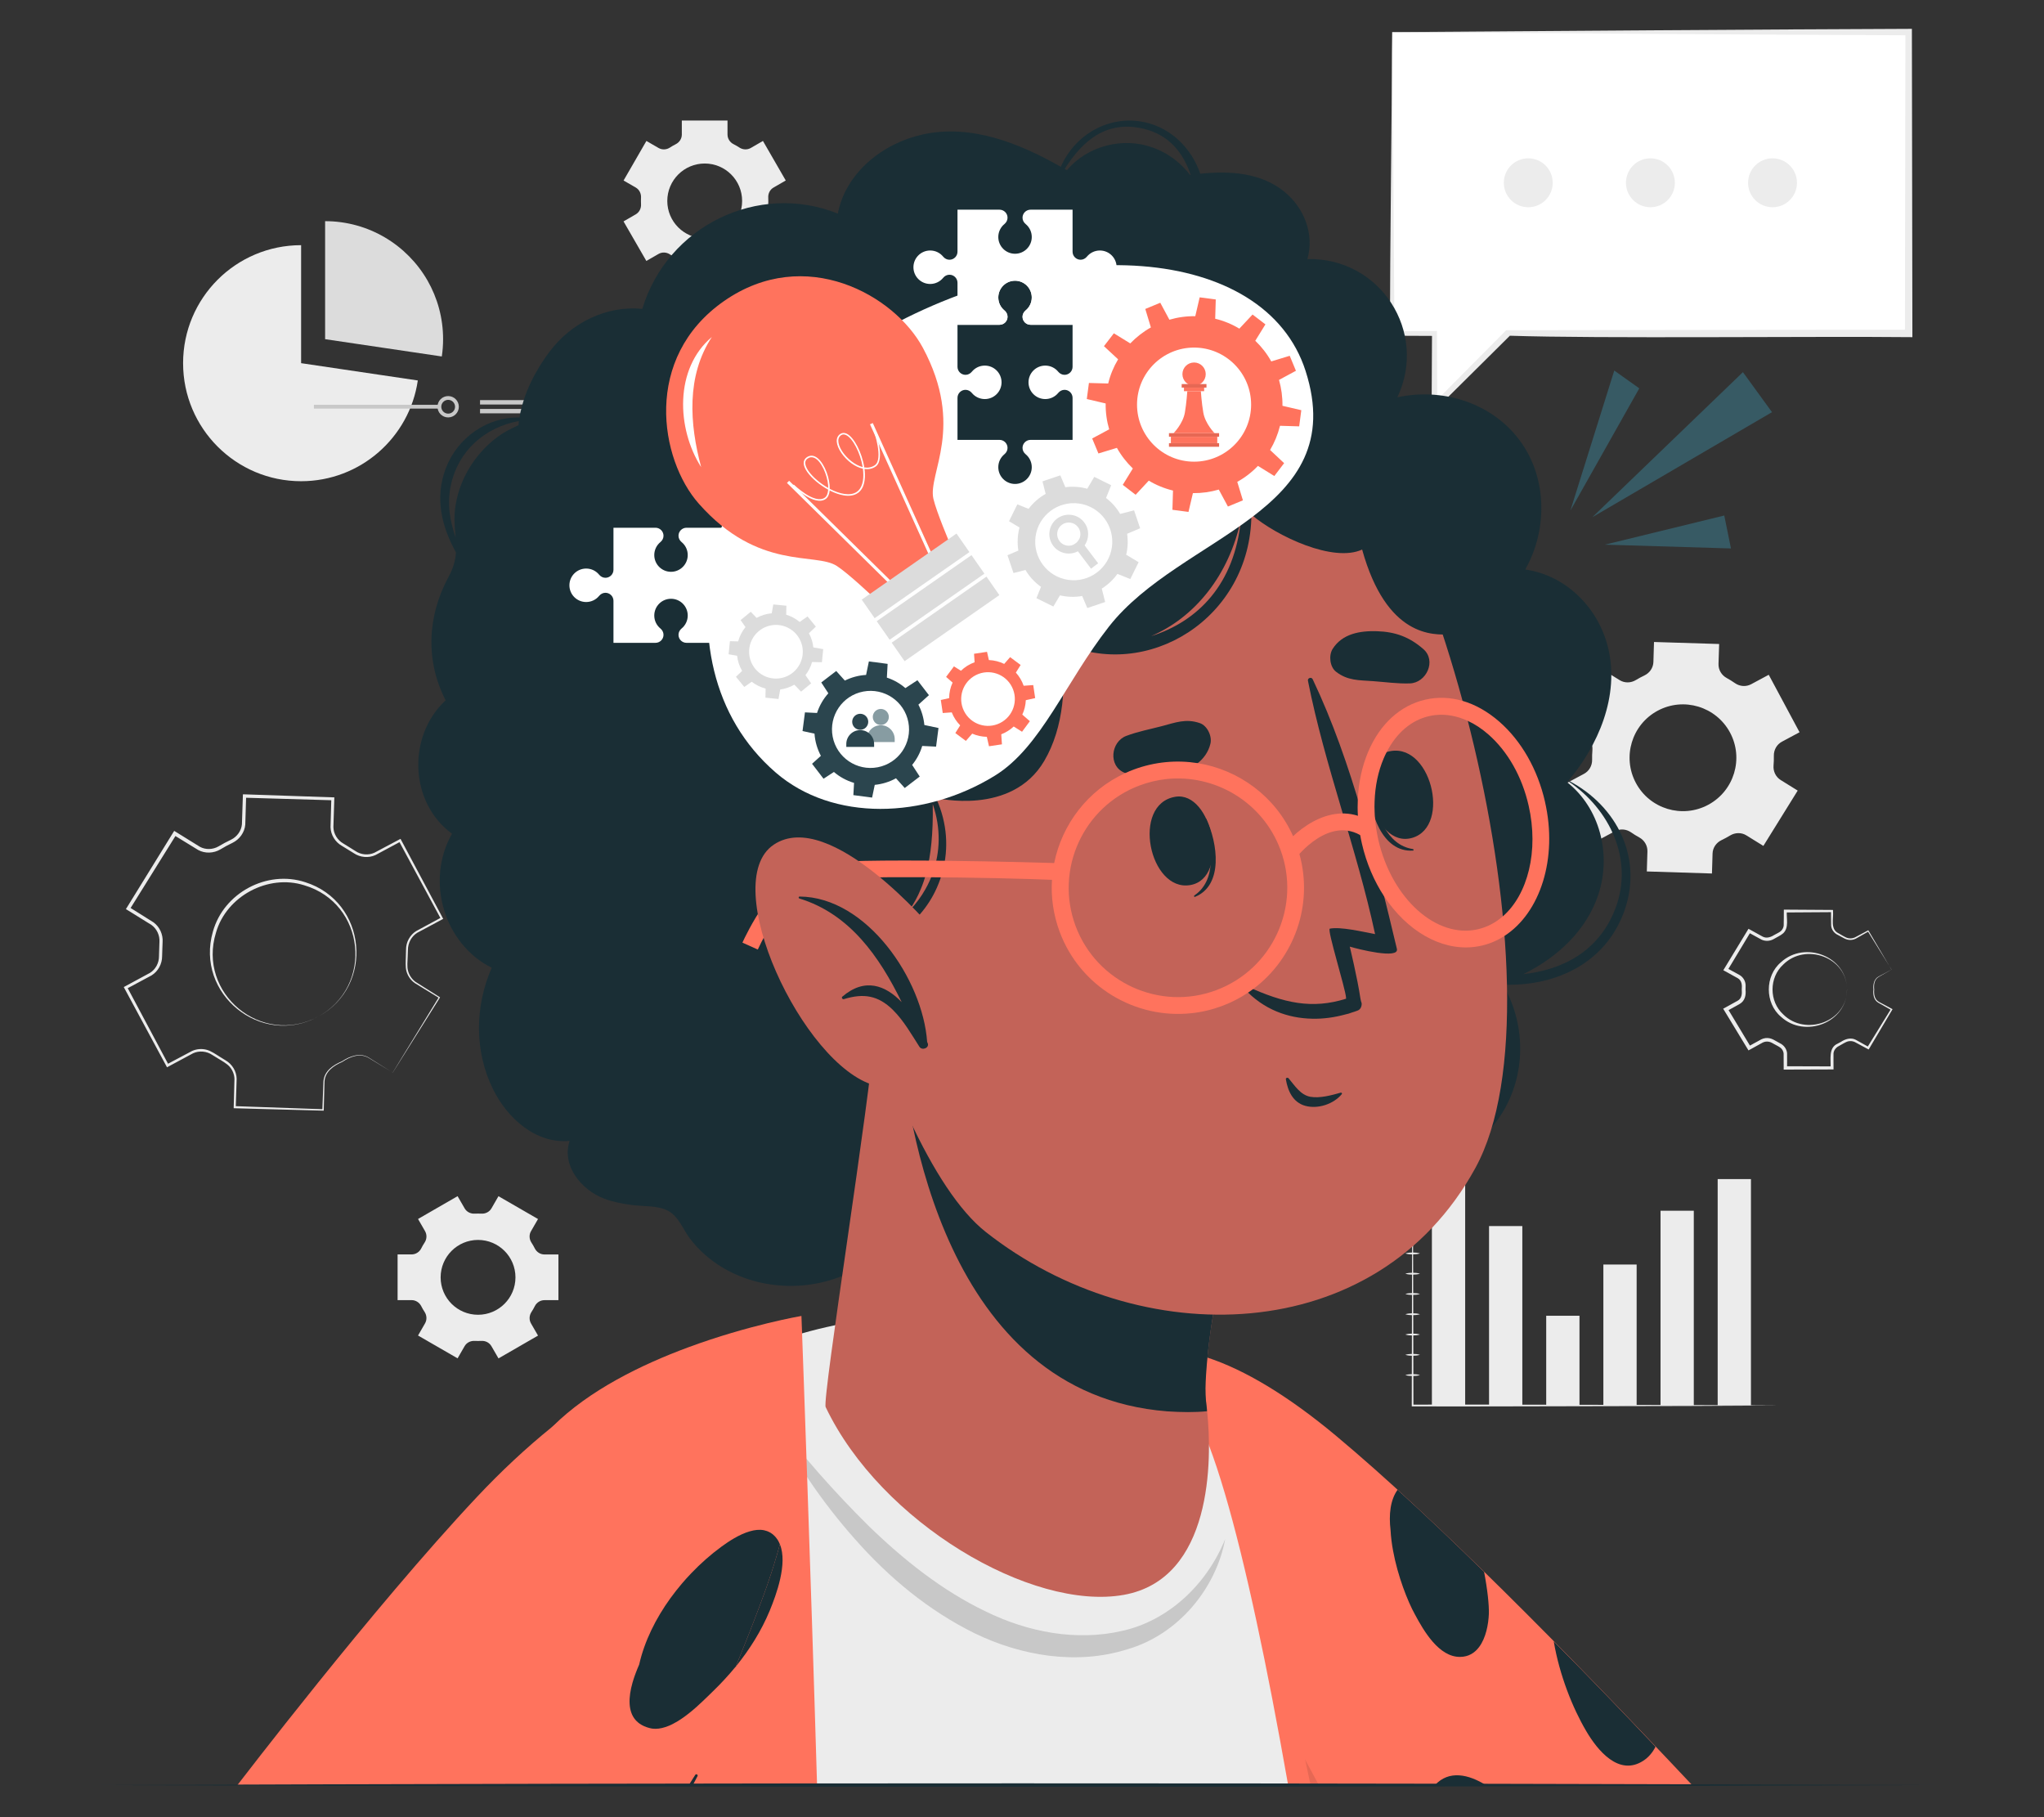 <?xml version="1.0" encoding="UTF-8"?>
<svg id="Layer_2" data-name="Layer 2" xmlns="http://www.w3.org/2000/svg" viewBox="0 0 540 480">
  <rect x="0" y="0" width="540" height="480" fill="#333333" stroke="none"/>
  <defs>
    <style>
      .cls-1 {
        fill: #dcdcdc;
      }

      .cls-1, .cls-2, .cls-3, .cls-4, .cls-5, .cls-6, .cls-7, .cls-8, .cls-9, .cls-10, .cls-11 {
        stroke-width: 0px;
      }

      .cls-2 {
        fill: #ff735d;
      }

      .cls-3 {
        fill: #c8c8c8;
      }

      .cls-12 {
        stroke: #c8c8c8;
        stroke-miterlimit: 10;
      }

      .cls-12, .cls-7 {
        fill: none;
      }

      .cls-13 {
        opacity: .6;
      }

      .cls-4 {
        fill: #375a64;
      }

      .cls-5 {
        fill: #ececec;
      }

      .cls-6 {
        fill: #2b454e;
      }

      .cls-8 {
        fill: #1a2e35;
      }

      .cls-9 {
        fill: #fff;
      }

      .cls-10 {
        fill: #c36358;
      }

      .cls-11 {
        opacity: .1;
      }
    </style>
  </defs>
  <g id="Layer_2-2" data-name="Layer 2">
    <g>
      <rect class="cls-7" width="540" height="480"/>
      <g>
        <g>
          <path class="cls-5" d="m465.85,223.46l9.08-14.63-4.48-2.78c-1.32-.82-2.03-2.31-1.9-3.85.07-.85.1-1.71.08-2.57-.03-1.55.77-2.98,2.14-3.72l4.65-2.49-8.14-15.18-4.64,2.49c-1.36.73-3.01.61-4.28-.28-.71-.49-1.44-.95-2.19-1.36-1.36-.74-2.21-2.16-2.16-3.71l.17-5.27-17.21-.53-.16,5.29c-.05,1.55-1,2.9-2.4,3.56-.38.18-.76.37-1.13.57-.37.2-.74.41-1.1.63-1.32.8-2.96.84-4.28.03l-4.51-2.8-9.08,14.63,4.49,2.79c1.32.82,2.03,2.31,1.9,3.85-.07.85-.1,1.71-.08,2.56.03,1.54-.78,2.98-2.14,3.71l-4.65,2.49,8.14,15.18,4.65-2.49c1.36-.73,3-.61,4.27.27.7.49,1.43.94,2.18,1.35,1.36.74,2.21,2.16,2.16,3.71l-.16,5.28,17.21.54.16-5.28c.05-1.55,1-2.89,2.39-3.55.38-.18.76-.37,1.14-.58.37-.2.74-.41,1.1-.63,1.33-.8,2.98-.85,4.3-.03l4.49,2.78Zm-14.57-10.87c-6.86,3.68-15.41,1.1-19.09-5.76-3.68-6.86-1.11-15.42,5.75-19.1,6.86-3.68,15.42-1.1,19.11,5.77,3.68,6.86,1.09,15.41-5.77,19.09Z"/>
          <g>
            <path class="cls-5" d="m103.75,283.31l12.18-19.91s.05.2.05.2l-6.41-3.93c-1.06-.75-1.84-1.87-2.19-3.12-.3-1.07-.19-2.68-.16-3.8,0,0,.05-1.87.05-1.87-.03-1.97,1.01-3.91,2.69-4.95,0,0,6.62-3.58,6.62-3.58,0,0-.11.37-.11.37l-11.08-20.55.44.13-6.63,3.56c-1.82.85-4.05.64-5.71-.48,0,0-1.59-.98-1.59-.98l-1.59-.98c-1.75-.99-2.93-2.89-2.99-4.9,0,0,.21-7.53.21-7.53s.38.4.38.4l-23.33-.68.45-.42-.23,7.53c-.17,2.05-1.51,3.89-3.33,4.79,0,0-1.66.84-1.66.84l-1.62.93c-1.76,1.03-4.04,1.13-5.85.13,0,0-6.42-3.94-6.42-3.94,0,0,.69-.16.69-.16l-12.34,19.81s-.15-.62-.15-.62l6.38,4c1.67,1.17,2.61,3.24,2.46,5.26,0,0-.07,1.86-.07,1.86,0,0-.06,1.86-.06,1.86.01,2.02-1.06,4.01-2.79,5.07,0,0-6.64,3.56-6.64,3.56l.16-.53,10.99,20.6s-.46-.14-.46-.14l6.65-3.53c1.21-.55,2.6-.66,3.88-.31,1.1.29,2.42,1.19,3.38,1.8,0,0,1.59.98,1.59.98,1.72.98,2.89,2.87,2.93,4.86,0,0-.23,7.52-.23,7.52l-.27-.28,23.33.82-.19.18.29-7.5c.19-2.77,2.55-4.36,4.86-5.32,2.06-1.36,4.75-2.4,7.08-1.02,0,0,6.36,3.98,6.36,3.98h0Zm0,0s-6.4-3.9-6.4-3.9c-2.35-1.33-4.89-.27-6.95,1.1-2.26.97-4.52,2.52-4.67,5.19,0,0-.2,7.49-.2,7.49,0,0,0,.18,0,.18,0,0-.18,0-.18,0,0,0-23.33-.63-23.33-.63,0,0-.28,0-.28,0,0,0,0-.28,0-.28,0,0,.2-7.48.2-7.48-.04-1.18-.5-2.34-1.29-3.23-.69-.78-2.07-1.57-2.97-2.11,0,0-1.61-.99-1.61-.99-1.47-.99-3.45-1.18-5.06-.43,0,0-6.59,3.54-6.59,3.54,0,0-.3.16-.3.16,0,0-.16-.3-.16-.3l-11.08-20.55s-.18-.34-.18-.34c0,0,.34-.19.34-.19l6.58-3.56c1.49-.92,2.4-2.64,2.38-4.39,0,0,.06-1.89.06-1.89l.06-1.89c.12-1.73-.7-3.5-2.12-4.5,0,0-6.36-3.94-6.36-3.94l-.38-.24s.24-.38.24-.38l12.26-19.86.26-.42.42.26,6.36,3.94c1.51.84,3.44.76,4.93-.1,0,0,1.64-.93,1.64-.93l1.69-.85c1.55-.76,2.7-2.32,2.85-4.05,0,0,.25-7.48.25-7.48,0,0,.01-.44.01-.44h.44s23.33.79,23.33.79h.39s-.01.4-.01.4l-.24,7.48c.04,1.76,1.08,3.44,2.61,4.31,0,0,1.6.99,1.6.99s1.6,1,1.6,1c1.46,1,3.42,1.19,5.03.45,0,0,6.61-3.51,6.61-3.51l.29-.15.15.29s10.99,20.6,10.99,20.6l.13.24s-.24.13-.24.13l-6.6,3.54c-1.54.94-2.48,2.71-2.48,4.51,0,0-.07,1.88-.07,1.88-.02,1.06-.22,2.65.1,3.67.31,1.17,1.02,2.22,2,2.93,0,0,6.34,4,6.34,4l.12.08c-.04.1-12.44,19.77-12.5,19.88h0Z"/>
            <path class="cls-5" d="m83.99,268.58c-15.05,8.09-32.5-6.07-27.74-22.51,2.84-10.22,14.28-16.34,24.36-13.05,16.34,5.13,18.44,27.5,3.38,35.56h0Zm0,0c14.82-8.07,12.53-29.96-3.62-34.74-9.53-3.02-20.54,2.86-23.3,12.48-4.97,16.08,12,30.15,26.92,22.26h0Z"/>
          </g>
          <path class="cls-5" d="m131.69,358.82l10.45-6.03-1.85-3.2c-.54-.94-.49-2.1.1-3.01.33-.5.63-1.02.9-1.56.49-.97,1.47-1.59,2.55-1.59h3.69v-12.07h-3.69c-1.08,0-2.06-.62-2.55-1.59-.27-.54-.57-1.06-.9-1.56-.59-.91-.65-2.07-.1-3.01l1.85-3.2-10.45-6.03-1.85,3.21c-.54.94-1.58,1.46-2.66,1.4-.29-.01-.59-.02-.89-.02s-.59,0-.89.02c-1.08.06-2.11-.46-2.65-1.4l-1.86-3.22-10.45,6.03,1.85,3.21c.54.94.49,2.1-.11,3.01-.33.5-.63,1.02-.9,1.56-.49.96-1.47,1.58-2.55,1.58h-3.69v12.07h3.69c1.08,0,2.06.62,2.55,1.58.27.54.57,1.05.9,1.55.59.91.65,2.07.11,3.01l-1.85,3.21,10.45,6.03,1.85-3.21c.54-.94,1.57-1.45,2.65-1.4.3.01.59.02.89.02s.59,0,.89-.02c1.09-.06,2.12.46,2.66,1.4l1.85,3.2Zm-5.4-11.53c-5.46,0-9.88-4.42-9.88-9.88s4.42-9.89,9.88-9.89,9.89,4.43,9.89,9.89-4.43,9.88-9.89,9.88Z"/>
          <path class="cls-5" d="m207.59,47.68l-6.03-10.45-3.2,1.85c-.94.54-2.1.49-3.01-.1-.5-.33-1.02-.63-1.56-.9-.97-.49-1.59-1.47-1.59-2.55v-3.69h-12.07v3.69c0,1.08-.62,2.06-1.59,2.55-.54.27-1.06.57-1.56.9-.91.59-2.07.65-3.01.1l-3.2-1.85-6.03,10.45,3.21,1.85c.94.54,1.46,1.58,1.4,2.66-.02.29-.02.59-.02.89s0,.59.02.89c.06,1.08-.46,2.11-1.4,2.65l-3.22,1.86,6.03,10.45,3.21-1.85c.94-.54,2.1-.49,3.01.11.5.33,1.02.63,1.56.9.96.49,1.58,1.47,1.58,2.55v3.69h12.07v-3.69c0-1.08.62-2.06,1.58-2.55.54-.27,1.05-.57,1.55-.9.91-.59,2.07-.65,3.01-.11l3.21,1.85,6.03-10.45-3.21-1.85c-.94-.54-1.45-1.57-1.4-2.65.01-.3.02-.59.02-.89s0-.59-.02-.89c-.06-1.09.46-2.12,1.4-2.66l3.2-1.85Zm-11.53,5.4c0,5.46-4.42,9.88-9.88,9.88s-9.89-4.42-9.89-9.88,4.43-9.89,9.89-9.89,9.88,4.43,9.88,9.89Z"/>
          <g>
            <path class="cls-5" d="m499.73,256.11l-6.28-10.12s.19.05.19.05l-3.38,1.91c-.61.31-1.33.41-2.01.28-.7-.11-1.28-.53-1.83-.8,0,0-.84-.45-.84-.45-.96-.43-1.7-1.36-1.81-2.43-.04-1.35-.03-2.6-.04-3.9,0,0,.29.29.29.29l-12.33.08.37-.37c-.16,1.89.63,4.37-.96,5.87-.71.63-1.77,1.07-2.57,1.56-.97.54-2.19.59-3.19.1,0,0-3.42-1.87-3.42-1.87l.59-.16-6.14,10.2s-.17-.65-.17-.65l3.41,1.87c.98.58,1.6,1.71,1.56,2.84,0,0-.02.96-.02.96.16,1.49-.15,3.01-1.54,3.81,0,0-3.4,1.89-3.4,1.89l.19-.7,6.14,10.2-.63-.17,3.42-1.87c.67-.33,1.45-.43,2.18-.28.62.11,1.35.53,1.89.85,0,0,.82.46.82.46,1.01.47,1.79,1.47,1.9,2.6.03,1.38,0,2.61,0,3.92l-.44-.44,12.33.04s-.4.4-.4.4c.14-2.18-.65-5.34,1.91-6.43,0,0,.83-.45.83-.45,1.16-.76,2.64-1.23,3.95-.53,0,0,3.4,1.89,3.4,1.89,0,0-.39.1-.39.1l6.25-10.13.07.26-3.37-1.91c-1.26-.71-1.48-2.24-1.32-3.51-.13-1.26.12-2.77,1.37-3.43,0,0,3.41-1.83,3.41-1.83h0Zm0,0l-3.36,1.91c-1.21.7-1.37,2.09-1.23,3.36-.11,1.26.08,2.62,1.28,3.28,0,0,3.4,1.82,3.4,1.82l.17.09-.1.17-6.07,10.24-.14.24-.25-.13-3.4-1.83c-.52-.25-1.12-.32-1.69-.21-.78.16-1.73.85-2.51,1.25-.77.37-1.37,1.11-1.44,1.96-.02,1.34.01,2.84.01,4.23,0,0-.4,0-.4,0,0,0-12.33.04-12.33.04,0,0-.44,0-.44,0-.01-1.4,0-2.93-.02-4.27-.05-.53-.32-1.04-.72-1.41-.37-.32-1.12-.71-1.56-.94-.44-.24-1.11-.67-1.62-.74-.54-.1-1.11-.03-1.6.21l-3.38,1.86s-.4.22-.4.22c0,0-.24-.39-.24-.39,0,0-6.18-10.18-6.18-10.18,0,0-.27-.44-.27-.44.3-.16,3.45-1.9,3.83-2.11,1.11-.62,1.17-1.85,1.08-2.97.1-1.14.04-2.35-1.07-2.99,0,0-3.37-1.86-3.37-1.86l-.43-.24.25-.41s6.18-10.17,6.18-10.17l.22-.36.37.2,3.37,1.86c1.09.59,2.29.08,3.25-.53.44-.26,1.21-.59,1.57-.94.41-.37.68-.89.74-1.44.04-1.33.02-2.82.04-4.21,0,0,.37,0,.37,0,0,0,12.33.08,12.33.08,0,0,.29,0,.29,0v.29c.17,2.02-.79,4.83,1.48,5.89.8.42,1.71,1.1,2.54,1.28.59.12,1.22.05,1.77-.21l3.41-1.82.12-.06s.07.11.07.11l6.04,10.26h0Z"/>
            <path class="cls-5" d="m487.95,261.37c0,8.77-11.14,13-17.44,7.2-4.28-3.6-4.28-10.81,0-14.4,6.31-5.81,17.45-1.56,17.44,7.21h0Zm0,0c0-8.58-11-12.42-16.85-6.58-3.75,3.43-3.76,9.72,0,13.15,5.84,5.84,16.85,2.01,16.86-6.57h0Z"/>
          </g>
          <g>
            <g>
              <polygon class="cls-9" points="367.8 8.48 367.8 88.08 378.97 88.08 378.97 107.39 398.28 88.08 504.24 88.08 504.24 8.48 367.8 8.48"/>
              <path class="cls-5" d="m367.8,8.48c.23,22.58.45,57.29.6,79.6,0,0-.6-.6-.6-.6,0,0,11.17-.05,11.17-.05h.65s0,.65,0,.65c0,0,.09,19.31.09,19.31,0,0-1.27-.53-1.27-.53l19.23-19.39s.25-.25.25-.25c26.58-.06,79.74-.11,106.32-.13,0,0-.98.98-.98.98l.13-79.6s.85.85.85.85c-34.01-.11-102.43-.59-136.44-.85h0Zm0,0c34.44-.26,102.85-.74,137.3-.86,0,0,0,.86,0,.86l.13,79.6s0,.98,0,.98c-25.81-.27-83.09.41-106.34-.38,0,0-19.39,19.23-19.39,19.23l-1.28,1.27v-1.79s.1-19.31.1-19.31l.65.65-11.17-.05h-.6s0-.6,0-.6c.03-22.27.49-57.09.6-79.6h0Z"/>
            </g>
            <g>
              <path class="cls-5" d="m461.82,48.28c0,3.57,2.89,6.46,6.46,6.46s6.46-2.89,6.46-6.46-2.89-6.46-6.46-6.46-6.46,2.89-6.46,6.46Z"/>
              <path class="cls-5" d="m429.56,48.28c0,3.57,2.89,6.46,6.46,6.46s6.46-2.89,6.46-6.46-2.89-6.46-6.46-6.46-6.46,2.89-6.46,6.46Z"/>
              <path class="cls-5" d="m397.29,48.28c0,3.57,2.89,6.46,6.46,6.46s6.46-2.89,6.46-6.46-2.89-6.46-6.46-6.46-6.46,2.89-6.46,6.46Z"/>
            </g>
          </g>
          <g>
            <g>
              <path class="cls-5" d="m110.38,100.5c-2.2,15.05-15.17,26.61-30.83,26.61-17.21,0-31.18-13.95-31.18-31.18s13.96-31.17,31.18-31.17v31.17l30.83,4.57Z"/>
              <path class="cls-1" d="m117.06,89.59c0,1.56-.12,3.08-.34,4.57l-30.83-4.57v-31.17c11.56,0,21.67,6.31,27.05,15.67,2.62,4.57,4.12,9.87,4.12,15.5Z"/>
            </g>
            <g>
              <line class="cls-12" x1="82.93" y1="107.43" x2="116.07" y2="107.43"/>
              <path class="cls-12" d="m118.4,109.76c-1.28,0-2.32-1.04-2.32-2.32s1.04-2.32,2.32-2.32,2.32,1.04,2.32,2.32-1.04,2.32-2.32,2.32Z"/>
              <rect class="cls-3" x="126.82" y="105.69" width="25.74" height="1.16"/>
              <rect class="cls-3" x="126.82" y="108.02" width="14.57" height="1.16"/>
            </g>
          </g>
          <g>
            <rect class="cls-5" x="378.29" y="308.73" width="8.79" height="62.52"/>
            <rect class="cls-5" x="393.39" y="323.86" width="8.79" height="47.38"/>
            <rect class="cls-5" x="408.49" y="347.55" width="8.79" height="23.69"/>
            <rect class="cls-5" x="423.59" y="334.02" width="8.79" height="37.22"/>
            <rect class="cls-5" x="438.69" y="319.81" width="8.79" height="51.44"/>
            <rect class="cls-5" x="453.79" y="311.45" width="8.79" height="59.79"/>
            <g>
              <path class="cls-5" d="m373.19,300.78l.1,17.62.05,17.62.07,35.23-.22-.22c8.07-.02,16.15-.03,24.22,0l24.22.05,24.22.05,24.22.13-24.22.13-24.22.05-24.22.05c-8.07.03-16.15.02-24.22,0h-.22s0-.22,0-.22l.07-35.23.05-17.62.1-17.62Z"/>
              <path class="cls-5" d="m371.26,304.31c.65-.2,1.29-.24,1.94-.25.65,0,1.29.05,1.94.25-.65.2-1.29.24-1.94.25-.65,0-1.29-.05-1.94-.25Z"/>
              <path class="cls-5" d="m371.26,309.67c.65-.2,1.29-.24,1.94-.25.65,0,1.29.05,1.94.25-.65.2-1.29.24-1.94.25-.65,0-1.29-.05-1.94-.25Z"/>
              <path class="cls-5" d="m371.26,315.02c.65-.2,1.29-.24,1.94-.25.65,0,1.29.05,1.94.25-.65.2-1.29.24-1.94.25-.65,0-1.29-.05-1.94-.25Z"/>
              <path class="cls-5" d="m371.26,320.38c.65-.2,1.29-.24,1.94-.25.65,0,1.29.05,1.94.25-.65.2-1.29.24-1.94.25-.65,0-1.29-.05-1.94-.25Z"/>
              <path class="cls-5" d="m371.26,325.73c.65-.2,1.29-.24,1.94-.25.65,0,1.29.05,1.94.25-.65.2-1.29.24-1.94.25-.65,0-1.29-.05-1.94-.25Z"/>
              <path class="cls-5" d="m371.26,331.09c.65-.2,1.29-.24,1.94-.25.65,0,1.29.05,1.94.25-.65.2-1.29.24-1.94.25-.65,0-1.29-.05-1.94-.25Z"/>
              <path class="cls-5" d="m371.26,336.44c.65-.2,1.29-.24,1.94-.25.65,0,1.29.05,1.94.25-.65.2-1.29.24-1.94.25-.65,0-1.29-.05-1.94-.25Z"/>
              <path class="cls-5" d="m371.26,341.8c.65-.2,1.29-.24,1.94-.25.65,0,1.29.05,1.94.25-.65.2-1.29.24-1.94.25-.65,0-1.29-.05-1.94-.25Z"/>
              <path class="cls-5" d="m371.26,347.15c.65-.2,1.29-.24,1.94-.25.65,0,1.29.05,1.94.25-.65.2-1.29.24-1.94.25-.65,0-1.29-.05-1.94-.25Z"/>
              <path class="cls-5" d="m371.26,352.51c.65-.2,1.29-.24,1.94-.25.65,0,1.29.05,1.94.25-.65.2-1.29.24-1.94.25-.65,0-1.29-.05-1.94-.25Z"/>
              <path class="cls-5" d="m371.26,357.87c.65-.2,1.29-.24,1.94-.25.65,0,1.29.05,1.94.25-.65.2-1.29.24-1.94.25-.65,0-1.29-.05-1.94-.25Z"/>
              <path class="cls-5" d="m371.26,363.22c.65-.2,1.29-.24,1.94-.25.65,0,1.29.05,1.94.25-.65.2-1.29.24-1.94.25-.65,0-1.29-.05-1.94-.25Z"/>
            </g>
          </g>
        </g>
        <g>
          <polygon class="cls-4" points="414.88 134.86 426.47 97.88 433.08 102.58 414.88 134.86"/>
          <polygon class="cls-4" points="423.98 143.87 455.53 136.17 457.3 144.87 423.98 143.87"/>
          <polygon class="cls-4" points="420.67 136.62 460.46 98.3 468.14 108.87 420.67 136.62"/>
        </g>
        <g>
          <g>
            <path class="cls-10" d="m423.51,471.52h-108.4c-2.03-6.03-3.95-11.94-5.76-17.71-2.23-7.13-4.08-14.02-5.52-20.55-.34-1.54-.66-3.08-.95-4.59-.58-2.96-1.08-5.85-1.48-8.64-2.02-14.03-1.73-25.68,1.15-33.59,2.56-7.07,7.18-11.13,14.06-11.21.27-.01.56-.01.83,0,.56.01,1.11.06,1.69.12,11.04,1.27,27.11,11.61,48.89,34.24,5.21,5.43,10.77,11.56,16.65,18.45,1.95,2.28,3.98,4.62,6.07,7.02,9.79,11.27,20.98,23.68,32.77,36.46Z"/>
            <g>
              <path class="cls-2" d="m447.05,471.52h-143.47c-2.77-7.1-5.35-13.93-7.68-20.39-1.74-4.83-3.28-9.47-4.66-13.95-.56-1.82-1.09-3.61-1.58-5.37h-.01c-1-3.51-1.87-6.91-2.64-10.18-.49-2.07-.93-4.08-1.32-6.05-.37-1.85-.72-3.67-1.01-5.44-.19-1.18-.37-2.34-.53-3.49-.17-1.15-.31-2.27-.44-3.37-.2-1.75-.37-3.44-.49-5.1-.07-.89-.12-1.76-.17-2.61,0-.15-.01-.3-.02-.44-.53-11.75,1.1-20.92,4.61-27.37,2.61-4.84,6.28-8.16,10.87-9.87.27-.12.55-.22.83-.31,5.41-1.78,12.02-1.48,19.64,1.02h.01c9.8,3.21,21.26,10.04,33.97,20.65,26.05,21.75,60.89,56.98,94.09,92.28Z"/>
              <path class="cls-8" d="m410.48,433.56c1.52,8.97,5.04,17.7,8.56,23.66,2.98,5.11,8.66,12.11,15.15,7.84,1.37-.91,2.44-2.19,3.18-3.67-8.95-9.47-18.02-18.87-26.9-27.83Zm-31.38,37.96h13.44c-4.54-2.83-9.73-4.03-13.44,0Zm12.97-56.33c-7.89-7.75-15.61-15.08-22.85-21.67-1.91,2.66-2.35,6.52-1.85,10.68.09,1.76.32,3.58.66,5.4,1.23,6.74,3.88,13.44,5.8,16.89,2.24,4.16,6.27,11.26,11.94,11.17,2.21-.02,3.83-1.06,4.98-2.59,1.81-2.4,2.48-6,2.59-8.8.07-2.29-.36-6.41-1.26-11.06Z"/>
              <path class="cls-11" d="m348.41,471.52h-44.81c-2.78-7.1-5.36-13.93-7.68-20.39-1.74-4.83-3.29-9.47-4.67-13.95-.56-1.82-1.09-3.61-1.59-5.37-1-3.51-1.87-6.89-2.64-10.17h-.01c-.49-2.08-.93-4.09-1.32-6.07-.37-1.85-.72-3.67-1.01-5.44-.19-1.18-.37-2.34-.53-3.49-.17-1.15-.31-2.27-.44-3.37-1.85-15.72-.34-27.64,3.98-35.51.78-1.45,1.68-2.77,2.66-3.95l3.34,6.19,8.86,16.44,11.67,21.64,4.23,7.84,1.09,2.01,16.58,30.76,8.73,16.21,3.57,6.62Z"/>
            </g>
          </g>
          <path class="cls-2" d="m346.24,471.52h-72.67c0-12.05.01-23.72.02-34.72.01-2.15.01-4.27.01-6.37.01-3.96.02-7.84.03-11.6.07-27.28.19-48.79.25-59.43h0c.03-4.73.06-7.32.06-7.32l-.66-2.48-1.3-4.85s13.26,2.87,27.35,12.81c1.52,1.07,3.06,2.23,4.59,3.48,3.71,3.02,7.39,6.57,10.8,10.7.34.41.67.81,1,1.23.58.74,1.15,1.49,1.7,2.26.64.85,1.25,1.73,1.84,2.64h0c2.75,4.12,5.2,8.72,7.24,13.86,4.76,12.05,11.25,39.69,18.33,73.17.45,2.18.92,4.38,1.4,6.62Z"/>
          <g>
            <g>
              <g>
                <path class="cls-5" d="m340.31,471.52H107.89c27.98-46.29,54.57-85.57,68.73-99.83,1.87-1.9,3.9-3.67,6.04-5.3,4.24-3.29,8.95-6.12,14.02-8.51,4.8-2.28,9.92-4.17,15.22-5.68,2.86-.83,5.78-1.53,8.73-2.15,13.84-2.84,28.49-3.4,42.13-1.98h.01c3.59.37,7.1.89,10.51,1.53,9.45,1.78,18.11,4.58,25.23,8.27,1.92.99,3.74,2.04,5.42,3.17,4,2.67,7.29,5.68,9.7,9.02.36.51.74,1.07,1.1,1.68.24.4.48.81.72,1.24.39.7.77,1.45,1.16,2.25.92,1.91,1.85,4.09,2.78,6.54h0c5.54,14.62,11.23,38.52,16.72,66.92,1.41,7.34,2.82,14.97,4.2,22.83Z"/>
                <path class="cls-3" d="m203.81,373.75c7.9,10.53,16.57,20.32,25.76,29.4,9.26,8.97,19.43,17.04,30.77,22.47,11.2,5.51,24,7.95,36.09,5.18,12.05-2.65,22.32-12.06,27.25-24.27-2.38,12.89-12.24,25.2-25.87,29.13-13.38,4.23-28.05,1.71-40.27-4.21-12.29-6.04-22.8-14.84-31.6-24.82-8.86-9.96-16.35-21.02-22.13-32.88Z"/>
              </g>
              <path class="cls-2" d="m215.87,471.52h-122.87c23.59-45.66,43.91-83.54,51.82-93.35,0,0,.01,0,.01-.01.47-.59.9-1.08,1.28-1.47,9.51-9.44,23.24-16.19,35.68-20.79,16.04-5.93,29.94-8.3,29.94-8.3,0,0,.06,1.6.17,4.59.22,6.05.65,17.77,1.17,33.19.06,1.57.11,3.17.17,4.8.76,22.15,1.72,50.93,2.62,81.33Z"/>
              <path class="cls-8" d="m206.04,407.91h0c-.08-.2-.17-.39-.26-.57-.11-.23-.24-.44-.36-.65,0-.01-.01-.01-.02-.02-.14-.2-.28-.4-.44-.59h0c-.1-.14-.2-.25-.33-.36-.17-.17-.34-.32-.51-.47h-.01c-.17-.14-.35-.26-.53-.37-.12-.08-.25-.15-.37-.2-.37-.19-.76-.33-1.17-.42-.07-.02-.15-.03-.22-.06h-.01c-1.19-.23-2.46-.08-3.74.3-2.82.81-5.63,2.7-7.52,4.08-2.74,2.01-5.43,4.37-7.95,7.01-.84.87-1.66,1.78-2.45,2.71-.53.62-1.04,1.26-1.56,1.91-.51.64-1,1.29-1.49,1.97-3.85,5.34-6.84,11.32-8.24,17.52-.31.7-.6,1.4-.86,2.1-.12.31-.24.61-.34.92-.09.26-.18.52-.26.78-.11.33-.2.66-.3.98-1.12,3.95-1.17,7.53.77,9.81.1.12.22.24.34.36.23.23.49.44.77.65h.01c.7.51,1.58.9,2.61,1.17.13.03.25.06.39.07.12.03.25.06.37.07,1.11.14,2.26-.03,3.42-.41.32-.1.65-.23.98-.36h.01c.39-.16.77-.35,1.16-.56.36-.18.73-.39,1.08-.6.32-.19.62-.39.94-.6,1.34-.9,2.65-1.95,3.85-3.01.17-.15.33-.3.49-.44.15-.12.28-.25.43-.4.31-.27.6-.55.9-.83.14-.12.27-.25.41-.39.49-.45.94-.91,1.37-1.32.36-.36.7-.69,1.01-.99.59-.57,1.18-1.16,1.76-1.76.44-.45.87-.91,1.31-1.39.5-.53.99-1.09,1.48-1.65s.97-1.12,1.43-1.69h0c3.65-4.49,6.75-9.44,8.94-14.71,1.77-4.29,4.79-12.48,2.71-17.58Z"/>
            </g>
            <g>
              <path class="cls-10" d="m202.02,404.24h0c-3.03,13.06-10.11,28.72-21.38,45.69-1.27,1.92-2.57,3.87-3.87,5.88h-.01c-3.24,4.99-6.6,10.23-10.04,15.71h-101.15c32.13-31.95,82.26-108.81,120.96-110.75,17.85-.9,20.68,21.08,15.49,43.47Z"/>
              <g>
                <path class="cls-2" d="m209.65,384.51c-.03,6.72-1.22,14.54-3.61,23.39h0c-.48,1.78-1,3.59-1.58,5.44-.23.72-.45,1.44-.69,2.17-.36,1.1-.74,2.23-1.14,3.37-.3.83-.59,1.67-.9,2.51-.26.73-.53,1.48-.82,2.21-.27.75-.56,1.5-.85,2.26-1.15,3.03-2.37,6.18-3.68,9.41-.32.81-.65,1.62-.99,2.44-.33.82-.67,1.65-1.01,2.48h0c-4.03,9.79-8.66,20.33-13.69,31.33H62.72c.2-.2,35.53-46.57,63.3-76.12,25.56-27.2,55.15-44.57,70.66-37.52,7.82,3.55,12.28,11.51,12.9,23.27h0c.06,1.09.09,2.2.07,3.36Z"/>
                <path class="cls-8" d="m205.78,407.34c-.11-.23-.24-.44-.36-.65,0-.01-.01-.01-.02-.02-.14-.2-.28-.4-.44-.59h0c-.1-.14-.2-.25-.33-.36-.16-.17-.33-.33-.51-.47h-.01c-.17-.14-.35-.26-.53-.37-.12-.08-.25-.15-.37-.2-.37-.19-.76-.33-1.17-.42h0c-.08-.03-.15-.05-.22-.06h-.01c-1.19-.23-2.46-.08-3.74.3-2.82.81-5.63,2.7-7.52,4.08-2.74,2.01-5.43,4.37-7.95,7.01-.84.87-1.66,1.78-2.45,2.71-.53.62-1.04,1.26-1.56,1.91-.51.64-1,1.29-1.49,1.97-3.85,5.34-6.84,11.32-8.24,17.52-.31.7-.6,1.4-.86,2.1-.12.31-.24.61-.34.92-.09.26-.18.52-.26.78-.11.33-.2.66-.3.98-1.12,3.95-1.17,7.53.77,9.81.1.12.22.24.34.36.23.23.49.44.77.65h.01c.7.5,1.58.89,2.62,1.16.13.02.25.06.37.08.12.03.25.06.37.07,1.11.14,2.26-.03,3.42-.41.32-.1.65-.23.98-.36h.01c.39-.16.77-.35,1.16-.56.36-.18.73-.39,1.08-.6.32-.19.62-.39.94-.6,1.34-.9,2.65-1.95,3.85-3.01.17-.15.33-.3.49-.44.15-.12.28-.25.43-.4.31-.27.6-.55.9-.83.14-.12.27-.25.41-.39.49-.45.94-.91,1.37-1.32.36-.36.7-.69,1.01-.99.59-.57,1.18-1.16,1.76-1.76.44-.45.87-.91,1.31-1.39.5-.53.99-1.09,1.48-1.65s.97-1.12,1.43-1.69h0c.34-.84.68-1.67,1.01-2.49.34-.82.67-1.64.99-2.44,1.31-3.23,2.53-6.37,3.68-9.41.3-.76.58-1.51.85-2.26.28-.74.56-1.49.82-2.21.31-.84.6-1.68.9-2.51.4-1.15.77-2.27,1.14-3.37.24-.73.47-1.45.69-2.17.58-1.85,1.1-3.66,1.58-5.43h0c-.08-.2-.17-.39-.26-.57Z"/>
                <path class="cls-8" d="m184.28,469.15c-.41.78-.82,1.58-1.24,2.36h-1.06c.56-.9,1.12-1.78,1.69-2.68.23-.36.81-.08.6.32Z"/>
              </g>
            </g>
            <g>
              <path class="cls-8" d="m414.46,206.22c-.1-.05-.2.1-.11.16,10.89,7.34,17.41,20.7,12.36,33.74-4.33,11.14-13.79,16.04-24.27,17.2,9.01-4.42,16.78-11.59,19.89-21.24,3.41-10.6.27-22.67-8.31-29.45,8.3-9.7,13.84-22.83,10.85-35.39-2.5-10.58-11.05-19.25-21.92-20.81,6.22-11,5.74-25.28-2.21-35.06-7.44-9.19-19.97-12.95-31.58-10.42,8.16-17.21-4.49-36.95-23.76-36.52,1.87-6.57-.83-13.53-6.13-17.82-6.1-4.98-14.41-5.55-22.17-4.71-2.25-6.58-7.56-12.05-14.63-13.6-9.43-2.07-18.51,3.26-22.21,11.76-10.89-6.18-23.62-11.35-36.46-8.55-10.58,2.31-20.4,10.14-22.46,20.91-21.03-8.43-45.05,3.26-51.65,25.17-9.42-.95-18.74,3.63-24.49,11.29-5.79,7.72-7.46,14.24-7.96,17.4-8.55-.2-16.42,5.4-19.46,13.4-2.99,7.87-1.08,15.43,2.68,22.24-.16,2.12-.68,4.12-1.95,6.45-5.68,10.47-6.12,22.23-.78,32.61-10.31,9.63-9.45,27.15,1.69,35.24-7.1,12.43-2.1,29.14,10.48,35.41-4.5,10.3-4.58,22.08.35,32.07,3.76,7.66,11.34,14.51,20.24,13.66-2.18,6.46,3.04,12.99,9.21,15.29,2.34.87,4.83,1.33,7.3,1.66,2.94.39,6.84.09,9.47,1.51,2.76,1.44,3.94,4.83,5.69,7.19,1.26,1.68,2.71,3.25,4.32,4.63,9.72,8.38,24.11,10.23,36.02,5.4,2.93-1.17,5.71-2.76,8.24-4.76,6.09,8.11,16.78,9.7,26.64,8.08,1.17-.19,2.33-.43,3.46-.7,3.54-.85,6.78-2.23,10.11-3.67,1.17-.51,2.29-.97,3.42-1.31,1.84-.56,3.7-.81,5.82-.47,2.07.34,4.02,1.14,6.09,1.49,7.02,1.18,13.05-2.18,18.62-6.13,4.87,5.97,10.73,9.42,16.87,10.78h.01c18.02,3.99,38.27-10.01,42.11-30.65,11.26,1.16,22.93-3.21,30.27-11.97h.01c.78-.94,1.51-1.92,2.19-2.95,6.49-9.88,6.82-22.43,1.81-32.61h0s.01-.02,0-.03t0-.02c-.33-.68-.68-1.35-1.07-2.01.34.01.69.02,1.05.01,13.06.17,25.84-5.71,30.83-19.08,5.29-14.2-1.74-28.1-14.48-34.78ZM136.99,112.3s-2.67,1.25-3.9,2c-2.21,1.39-4.23,3.11-5.97,5.08-3.62,4.07-6.08,9.2-6.83,14.54-.34,2.4-.25,4.76.01,7.14.03.32.03.58.06.89-1.51-4.38-2.31-8.89-1.24-13.84,1.97-9.05,8.93-15.22,17.96-16.9-.07.66-.09,1.09-.09,1.09Zm165.09-78.3c6.84,1.62,10.55,6.43,12.48,12.19-.05,0-.09.01-.14.01-2.5-3.2-5.76-5.75-9.83-7.21-7.88-2.87-17.24-.53-22.72,5.96-.19-.11-.4-.22-.59-.33,4.69-7.41,11.01-12.94,20.79-10.62Zm20.12,304.12h-.01c-5.37-1.23-10.85-4.21-16.17-9.39.08-.06.17-.11.25-.17,5.16,3.62,10.85,5.69,16.62,6.36h0c12.84,1.52,26-3.88,34.17-14.37-8.5,12.61-21.38,20.65-34.85,17.57Z"/>
              <g>
                <path class="cls-10" d="m296.86,421.28c-24.27,4.32-64.16-19.04-78.73-49.61-.99-2.1,12.01-82.98,12.93-99.28l100.81,30.55s-11.96,33.6-13.38,62.01c-.09,2.38.02,4.6.33,6.73.02.31.09.69.09,1.12,1.36,12.82,1.42,44.29-22.04,48.48Z"/>
                <path class="cls-8" d="m318.8,371.7c0,.29.08.64.08,1.07-3.22.32-6.72.28-10.52.03-59.07-4.64-68.95-77.81-70.51-98.33l25.19,7.62,68.82,20.86s-11.98,33.6-13.34,62.02c-.12,2.36-.03,4.58.28,6.72Z"/>
              </g>
              <g>
                <path class="cls-10" d="m214.42,160.19c-8.75,37.75,18.09,143.22,46.02,165.24,40.49,31.91,103.13,30.94,129.33-16.9,25.39-46.37-12.02-183.21-42.87-202.84-45.45-28.91-119.54-1.26-132.47,54.5Z"/>
                <g>
                  <g>
                    <path class="cls-8" d="m318.68,216.31c-.12-.26-.47.48-.39.77,2,7.06,3.1,15.48-2.75,19.44-.18.12-.07.47.16.38,7.58-3.06,6-14.22,2.98-20.59Z"/>
                    <path class="cls-8" d="m310.47,210.47c-11.66,1.98-6.83,25.15,3.97,23.32,10.63-1.81,5.81-24.98-3.97-23.32Z"/>
                  </g>
                  <g>
                    <path class="cls-8" d="m361.67,207.43c0-.29.63.22.68.52,1.27,7.22,3.93,15.28,10.92,16.32.22.03.27.4.02.41-8.15.53-11.59-10.2-11.63-17.25Z"/>
                    <path class="cls-8" d="m366.52,198.6c11.36-3.28,17.08,19.68,6.56,22.72-10.36,2.99-16.08-19.97-6.56-22.72Z"/>
                  </g>
                  <path class="cls-8" d="m297.56,194.38c3.11-1.17,6.18-1.73,9.37-2.57,3.61-.95,6.38-2.07,10.06-.8,1.97.68,3.27,3.46,2.79,5.44-1.13,4.61-5.26,6.86-9.55,8.18-4.66,1.43-8.62,1.34-13.13-.5-4.37-1.77-3.65-8.21.46-9.75Z"/>
                  <path class="cls-8" d="m372.44,180.52c-3.32.1-6.4-.36-9.7-.6-3.72-.27-6.71-.1-9.78-2.49-1.65-1.28-1.98-4.33-.88-6.05,2.55-3.99,7.19-4.79,11.68-4.65,4.87.15,8.59,1.52,12.26,4.71,3.56,3.09.8,8.95-3.58,9.08Z"/>
                  <path class="cls-8" d="m340.44,284.84c1.59,1.87,3.11,4.39,5.74,4.87,2.52.45,5.61-.41,8.02-1.09.24-.07.45.2.28.4-2.16,2.62-6.31,4-9.64,3.08-3.25-.89-4.61-3.9-5.13-7-.07-.43.5-.54.73-.26Z"/>
                  <path class="cls-8" d="m328.78,261.22c5.04,5.44,11.45,7.76,17.96,7.87,2.91.07,5.88-.36,8.73-1.14.57-.11,1.13-.28,1.62-.48.5-.15.96-.3,1.51-.51.8-.27,1.14-1.03,1.14-1.83v-.05c-.06-.26-.1-.46-.21-.71v-.05s-.13-.62-.13-.62c-.81-5.47-2.81-13.65-2.81-13.65,2.17.65,13.11,3.41,12.45.59-5.57-23.29-11.77-49.2-22.23-71.19-.31-.74-1.46-.36-1.26.41,4.47,22.6,12.88,44.26,17.73,66.88-3.46-.66-9.13-2-11.97-1.44-.73.36,4.13,15.75,4.3,18.24,0,0,.02.1,0,.27-8.94,2.79-16.32,1.24-26.28-3.33-.6-.31-1.07.27-.55.75Z"/>
                </g>
                <path class="cls-8" d="m380.63,146.35c-4.52-9.01-9.21-10.43-9.21-10.43,0,0-1.4-11.17-13.32-24.13-12.48-13.56-24.17-14.04-24.17-14.04,0,0-6.58-5.7-19.87-8.84-3.92-.94-8.42-1.65-13.52-1.92-5.13-.27-20.36,1.49-24.81,3.99-5.12,2.9-11.25.8-16.88,1.43-5.21.56-10.3,2.26-14.88,4.93-3.78,2.18-7.27,5.02-10.26,8.44-1.73,2-3.18,4.19-4.68,6.45-2.48,3.71-5.1,5.24-8.91,6.91-8.13,3.62-14.36,10.64-17.46,20.06-1.79,5.46-2.16,11.09-1.62,17,.66,7.16-6.38,11.48-8.36,17.98-.43,1.41-.74,2.83-.91,4.26-1.18,9.26,2.74,18.71,9.76,24.27-8.44,7.91-9.95,23.27-3.43,34.35,1.44,2.44,3.17,4.43,5.09,6.05.2.17.41.34.61.5,1.18.93,2.44,1.74,3.75,2.43,3.93,2.08,8.31,3.16,12.65,3.76,1.59.22,3.16.25,4.71.12.5.01.99.01,1.48-.01,1.03-.03,2.04-.15,3.04-.33,1.4-.26,2.76-.66,4.08-1.19,3.67-1.45,6.97-3.9,9.63-7,1.75-2.03,3.23-4.34,4.35-6.86.62-1.4,1.15-2.86,1.54-4.37,1.59-5.96,1.29-12.68-1.68-19.22v-.16s19.91,4.86,28.52-9.77c5.27-8.96,5.87-20.39,4.53-31.28,22.67,10.45,50.01-6.38,50.21-33.78,6.83,5.77,21.67,12.72,29.25,9.21,6.43,23.14,18.75,22.67,23.45,22.37.11,0,.23-.01.33-.03.59-.09,2.17-10.81-3.03-21.15Zm-134.18,84.19c-.53,1.52-1.2,2.99-1.99,4.37-1.08,1.92-2.39,3.69-3.87,5.28-.25.3-.52.58-.81.85.24-.32.47-.64.68-.97,1.04-1.53,1.99-3.23,2.78-5.17.56-1.33,1.06-2.77,1.48-4.37,1.19-4.55,1.84-10.36,1.7-18.14,2.21,6.45,1.96,12.7.02,18.14Zm57.59-62.48c11.59-4.94,20.63-16.04,23.79-30.81-1.65,16.96-11.23,26.85-23.79,30.81Z"/>
                <path class="cls-9" d="m204.92,204.05c15.07,13.04,39.31,12.33,57.94.82,12.22-7.55,18.57-24.63,30.12-39.37,19.02-24.26,63.99-29.94,51.94-67.51-10.71-33.4-66.42-37.36-114.43-9.2-42.41,24.88-59.44,85.97-25.57,115.26Z"/>
                <g>
                  <path class="cls-2" d="m343.3,225.55c-.24-.91-.53-1.82-.87-2.71h0c-.25-.67-.51-1.33-.81-1.97-4.71-10.54-14.39-17.56-25.21-19.29-5.5-.87-11.3-.39-16.88,1.69-.76.28-1.5.59-2.23.93-9.96,4.55-16.72,13.57-18.79,23.75-.3,1.45-.49,2.93-.59,4.43-.3,4.54.35,9.23,2.04,13.78,5.44,14.56,20.05,23.08,34.84,21.47,2.69-.28,5.4-.92,8.06-1.91,2.48-.92,4.77-2.11,6.87-3.53.45-.3.9-.61,1.34-.94,10.86-8.08,15.97-22.26,12.21-35.7Zm-21.99,36c-14.9,5.59-31.58-2.03-37.15-16.94-5.57-14.91,2.03-31.59,16.95-37.15,2.29-.86,4.65-1.41,6.97-1.67,12.81-1.39,25.47,6,30.18,18.61,5.57,14.91-2.03,31.58-16.95,37.15Z"/>
                  <path class="cls-2" d="m408.17,211.77c-1.95-8.55-6.24-16.06-12.06-21.14-3.06-2.67-6.35-4.52-9.72-5.5-3.25-.94-6.59-1.07-9.84-.32-6.6,1.51-11.96,6.4-15.08,13.74-1.62,3.81-2.54,8.05-2.75,12.48h0c-.07,1.47-.07,2.94.02,4.44.1,1.69.31,3.4.61,5.11.12.75.28,1.51.45,2.26,1.19,5.21,3.25,9.94,5.88,13.94,5.93,8.98,14.81,14.32,23.59,13.37.73-.08,1.43-.2,2.16-.36,2.17-.5,4.19-1.37,6.03-2.57,9.44-6.08,14.14-20.47,10.7-35.46Zm-11.14,30.27c-1.91,1.67-4.12,2.85-6.59,3.42-10.98,2.52-22.74-8.09-26.3-23.6-.42-1.87-.72-3.74-.87-5.59h0c-.06-.58-.09-1.16-.11-1.73h0c-.05-.97-.05-1.91-.01-2.85h0c.14-4.08.94-7.93,2.41-11.38.24-.57.5-1.11.78-1.65,2.6-5.08,6.53-8.43,11.21-9.5.55-.12,1.1-.22,1.66-.28,2.83-.31,5.75.23,8.58,1.54,1.85.85,3.66,2.04,5.4,3.56,5.12,4.48,8.91,11.14,10.65,18.79,2.75,12.02-.23,23.54-6.8,29.27Z"/>
                  <path class="cls-2" d="m342.2,226.84l-3.56-2.69c3.98-5.27,14.1-13.44,23.98-6.77l-2.49,3.69c-8.84-5.99-17.56,5.29-17.93,5.77Z"/>
                  <path class="cls-2" d="m200.2,250.82l-4.06-1.83c.86-1.89,8.65-18.56,18.5-20.7,9.21-1.97,62.52-.39,65.07-.28l-.19,4.45c-17.18-.72-56.82-1.36-63.93.19-6.51,1.41-13.31,13.6-15.39,18.17Z"/>
                </g>
                <g>
                  <path class="cls-10" d="m246.47,245.48s-27.17-32.35-42.06-22.36c-14.89,9.99,7.68,58.37,26.66,63.58,18.98,5.21,24.14-12.26,24.14-12.26l-8.74-28.95Z"/>
                  <path class="cls-8" d="m211.23,236.83c-.3,0-.32.42-.05.5,13.34,4.08,21.18,15.42,27.03,27.38-4.25-4.43-9.7-6.57-15.68-1.45-.31.27.06.77.41.66,5.18-1.6,9.06-1.02,13,2.89,2.79,2.77,4.85,6.4,6.96,9.69.7,1.1,2.73.3,2.17-.99-.04-.09-.09-.19-.13-.29-1.13-16.45-15.94-38.31-33.72-38.4Z"/>
                </g>
                <path class="cls-8" d="m283.36,85.79v11.1c0,1.17-.95,2.12-2.12,2.12h0c-.66,0-1.26-.32-1.67-.82-.81-.99-2.05-1.62-3.42-1.62-2.45,0-4.43,1.98-4.43,4.42s1.98,4.42,4.43,4.42c1.38,0,2.61-.63,3.42-1.62.42-.51,1.02-.82,1.67-.82h0c1.17,0,2.12.95,2.12,2.12v11.1h-11.1c-1.17,0-2.12.95-2.12,2.12h0c0,.66.32,1.26.82,1.67.99.81,1.62,2.05,1.62,3.42,0,2.45-1.98,4.43-4.42,4.43s-4.42-1.98-4.42-4.43c0-1.38.63-2.61,1.62-3.42.51-.42.82-1.02.82-1.67h0c0-1.17-.95-2.12-2.12-2.12h-11.1v-11.1c0-1.17.95-2.12,2.12-2.12h0c.66,0,1.26.32,1.67.82.81.99,2.05,1.62,3.42,1.62,2.45,0,4.43-1.98,4.43-4.42s-1.98-4.42-4.43-4.42c-1.38,0-2.61.63-3.42,1.62-.42.51-1.02.82-1.67.82h0c-1.17,0-2.12-.95-2.12-2.12v-11.1h11.1c1.17,0,2.12-.95,2.12-2.12h0c0-.66-.32-1.26-.82-1.67-.99-.81-1.62-2.05-1.62-3.42,0-2.45,1.98-4.43,4.42-4.43s4.42,1.98,4.42,4.43c0,1.38-.63,2.61-1.62,3.42-.51.42-.82,1.02-.82,1.67h0c0,1.17.95,2.12,2.12,2.12h11.1Z"/>
                <path class="cls-9" d="m283.36,85.79h-11.1c-1.17,0-2.12-.95-2.12-2.12h0c0-.66.32-1.26.82-1.67.99-.81,1.62-2.05,1.62-3.42,0-2.45-1.98-4.43-4.42-4.43s-4.42,1.98-4.42,4.43c0,1.38.63,2.61,1.62,3.42.51.42.82,1.02.82,1.67h0c0,1.17-.95,2.12-2.12,2.12h-11.1v-11.1c0-1.17-.95-2.12-2.12-2.12h0c-.66,0-1.26.31-1.67.82-.81.99-2.05,1.62-3.42,1.62-2.45,0-4.43-1.98-4.43-4.42s1.98-4.42,4.43-4.42c1.38,0,2.61.63,3.42,1.62.42.51,1.02.82,1.67.82h0c1.17,0,2.12-.95,2.12-2.12v-11.1h11.1c1.17,0,2.12.95,2.12,2.12h0c0,.66-.32,1.26-.82,1.67-.99.81-1.62,2.05-1.62,3.42,0,2.45,1.98,4.43,4.42,4.43s4.42-1.98,4.42-4.43c0-1.38-.63-2.61-1.62-3.42-.51-.42-.82-1.02-.82-1.67h0c0-1.17.95-2.12,2.12-2.12h11.1v11.1c0,1.17.95,2.12,2.12,2.12h0c.66,0,1.26-.32,1.67-.82.81-.99,2.05-1.62,3.42-1.62,2.45,0,4.43,1.98,4.43,4.42s-1.98,4.42-4.43,4.42c-1.38,0-2.61-.63-3.42-1.62-.42-.51-1.02-.82-1.67-.82h0c-1.17,0-2.12.95-2.12,2.12v11.1Z"/>
                <path class="cls-9" d="m162.07,139.4h11.1c1.17,0,2.12.95,2.12,2.12h0c0,.66-.32,1.26-.82,1.67-.99.81-1.62,2.05-1.62,3.42,0,2.45,1.98,4.43,4.42,4.43s4.42-1.98,4.42-4.43c0-1.38-.63-2.61-1.62-3.42-.51-.42-.82-1.02-.82-1.67h0c0-1.17.95-2.12,2.12-2.12h11.1v11.1c0,1.17.95,2.12,2.12,2.12h0c.66,0,1.26-.31,1.67-.82.81-.99,2.05-1.62,3.42-1.62,2.45,0,4.43,1.98,4.43,4.42s-1.98,4.42-4.43,4.42c-1.38,0-2.61-.63-3.42-1.62-.42-.51-1.02-.82-1.67-.82h0c-1.17,0-2.12.95-2.12,2.12v11.1h-11.1c-1.17,0-2.12-.95-2.12-2.12h0c0-.66.32-1.26.82-1.67.99-.81,1.62-2.05,1.62-3.42,0-2.45-1.98-4.43-4.42-4.43s-4.42,1.98-4.42,4.43c0,1.38.63,2.61,1.62,3.42.51.42.82,1.02.82,1.67h0c0,1.17-.95,2.12-2.12,2.12h-11.1v-11.1c0-1.17-.95-2.12-2.12-2.12h0c-.66,0-1.26.32-1.67.82-.81.99-2.05,1.62-3.42,1.62-2.45,0-4.43-1.98-4.43-4.42s1.98-4.42,4.43-4.42c1.38,0,2.61.63,3.42,1.62.42.51,1.02.82,1.67.82h0c1.17,0,2.12-.95,2.12-2.12v-11.1Z"/>
              </g>
            </g>
          </g>
        </g>
        <path class="cls-8" d="m26.46,471.52c155.22-.61,329.33-.62,484.54,0-155.22.62-329.33.61-484.54,0h0Z"/>
        <g>
          <path class="cls-2" d="m243.79,91.82c11.27,21.01,1.28,33.28,2.8,39.92.84,3.58,4.33,11.74,4.33,11.74l-20.3,14.15s-6.44-6.11-9.52-8.12c-5.69-3.73-20.67,1.4-36.47-16.45-10.39-11.72-14.84-38.56,6.64-53.53,21.48-14.97,45.11-1.5,52.52,12.3Z"/>
          <g>
            <rect class="cls-9" x="222.04" y="121.29" width=".81" height="40.03" transform="translate(-34.31 200.67) rotate(-45.44)"/>
            <rect class="cls-9" x="238.04" y="110.14" width=".81" height="40.03" transform="translate(-32.43 109.61) rotate(-24.29)"/>
            <path class="cls-9" d="m226.62,130.23c-2.15,1.5-5.35.33-7.06-.5-.12-.06-.24-.12-.37-.18-.1,1.06-.46,1.84-1.05,2.25-2.97,2.07-8.49-3.29-8.72-3.52l.28-.29c.05.05,5.51,5.35,8.2,3.47h0c.52-.36.82-1.1.89-2.12-2.25-1.23-4.36-3-5.53-4.67-1.2-1.72-1.25-3.1-.14-3.87h0c.7-.49,1.47-.56,2.22-.2,1.99.93,3.58,4.64,3.83,7.52.03.35.04.68.03,1,2.63,1.38,5.45,1.99,7.17.79,1.29-.9,1.89-2.81,1.67-5.38-.02-.24-.05-.48-.08-.73-2.09-.45-4.25-2.09-5.65-4.11-1.53-2.2-1.67-4.13-.36-5.04.51-.35,1.1-.39,1.72-.1,1.97.93,4.06,5.01,4.66,8.92.97.16,1.93,0,2.79-.59h0c2.31-1.61-.24-8.98-.27-9.05l.38-.13c.11.31,2.68,7.73.12,9.52-.88.62-1.91.8-2.96.65.03.21.05.41.07.62.16,1.92-.02,4.48-1.84,5.75h0Zm-4.43-15.26c-1.32.92-.62,2.91.46,4.48,1.14,1.64,3.19,3.42,5.26,3.92-.61-3.7-2.6-7.61-4.41-8.46-.49-.23-.92-.21-1.31.06Zm-8.83,6.15h0c-1.21.84-.37,2.43.24,3.31,1.11,1.59,3.08,3.27,5.21,4.46,0-.24-.01-.48-.03-.74-.23-2.71-1.77-6.33-3.6-7.19-.63-.29-1.24-.24-1.82.17Z"/>
          </g>
          <g>
            <rect class="cls-1" x="226.62" y="149.14" width="30.52" height="5.97" transform="translate(-43.54 165.64) rotate(-34.88)"/>
            <rect class="cls-1" x="230.58" y="154.83" width="30.52" height="5.97" transform="translate(-46.08 168.93) rotate(-34.88)"/>
            <rect class="cls-1" x="234.54" y="160.51" width="30.52" height="5.96" transform="translate(-48.62 172.21) rotate(-34.88)"/>
          </g>
          <path class="cls-9" d="m185.24,123.4c-6.52-10.23-7.07-26.07,2.82-34.38-6.77,10.3-5.89,22.95-2.82,34.38h0Z"/>
        </g>
        <g>
          <g>
            <path class="cls-1" d="m297.52,146.56c.45-1.86.52-3.73.25-5.56l3.44-1.46-1.6-4.73-3.68.94c-.93-1.6-2.19-3.04-3.73-4.21l1.36-3.37-4.47-2.21-1.85,3.14c-1.92-.54-3.88-.65-5.79-.41l-1.33-3.13-4.71,1.59.84,3.31c-1.74.97-3.27,2.31-4.52,3.95l-2.96-1.19-2.2,4.46,2.77,1.65c-.53,2.03-.63,4.1-.3,6.1l-2.88,1.23,1.59,4.71,3.17-.81c1.01,1.73,2.4,3.24,4.1,4.45l-1.21,2.99,4.47,2.21,1.75-2.95c1.96.46,3.96.51,5.87.17l1.35,3.18,4.72-1.59-.9-3.55c1.59-.99,3.01-2.3,4.14-3.88l3.4,1.36,2.2-4.45-3.27-1.96Zm-15.29,6.61c-5.56-.79-9.43-5.95-8.64-11.51.79-5.57,5.95-9.44,11.51-8.65,5.57.79,9.44,5.95,8.65,11.52-.79,5.56-5.95,9.43-11.52,8.64Z"/>
            <g>
              <path class="cls-1" d="m290.12,148.79l-1.88,1.42-3.48-4.6-1.27-1.68c.25-.1.5-.24.73-.41.44-.34.76-.77.96-1.25l1.35,1.78,3.58,4.73Z"/>
              <path class="cls-1" d="m286.42,137.97c-1.72-2.25-4.94-2.67-7.19-.95-2.25,1.72-2.67,4.94-.95,7.19,1.55,2.02,4.3,2.57,6.48,1.41.25-.13.48-.28.71-.46.42-.32.78-.7,1.06-1.1,1.27-1.79,1.29-4.26-.11-6.09Zm-2.2,5.55c-.23.18-.48.31-.73.41-1.25.5-2.71.14-3.57-.98-1.03-1.34-.78-3.27.57-4.3,1.34-1.03,3.27-.78,4.3.57.69.9.8,2.07.4,3.05-.2.48-.52.91-.96,1.25Z"/>
            </g>
          </g>
          <path class="cls-1" d="m212.79,178.33c.82-1.05,1.4-2.22,1.75-3.46l2.6.06.34-3.46-2.61-.46c-.13-1.29-.52-2.56-1.16-3.74l1.83-1.75-2.2-2.69-2.08,1.46c-1.06-.89-2.28-1.53-3.56-1.92l.05-2.37-3.45-.34-.42,2.34c-1.38.12-2.74.53-4,1.21l-1.54-1.61-2.68,2.2,1.29,1.84c-.92,1.14-1.57,2.42-1.94,3.78l-2.18-.05-.34,3.45,2.25.4c.14,1.39.59,2.74,1.32,4l-1.63,1.55,2.2,2.69,1.96-1.37c1.11.85,2.37,1.46,3.68,1.8l-.05,2.4,3.45.35.45-2.51c1.29-.17,2.57-.6,3.74-1.27l1.77,1.84,2.67-2.19-1.51-2.18Zm-11.6-.19c-3.3-2.1-4.28-6.48-2.18-9.78,2.1-3.31,6.49-4.29,9.79-2.19,3.31,2.1,4.29,6.49,2.18,9.79-2.1,3.3-6.48,4.28-9.79,2.18Z"/>
          <path class="cls-2" d="m264.53,193.96c1.24-.48,2.34-1.18,3.28-2.06l2.2,1.39,2.07-2.79-2-1.74c.55-1.17.87-2.46.93-3.81l2.47-.55-.51-3.44-2.53.18c-.45-1.31-1.17-2.48-2.06-3.48l1.26-2.01-2.78-2.07-1.56,1.79c-1.24-.61-2.62-.96-4.05-1.02l-.49-2.17-3.43.51.15,2.24c-1.38.5-2.6,1.27-3.61,2.25l-1.85-1.16-2.07,2.78,1.72,1.5c-.59,1.27-.91,2.66-.92,4.11l-2.2.49.51,3.44,2.38-.17c.51,1.31,1.28,2.47,2.23,3.43l-1.28,2.03,2.78,2.08,1.68-1.92c1.2.52,2.51.81,3.86.84l.57,2.49,3.42-.51-.18-2.65Zm-9.85-6.14c-1.75-3.5-.33-7.76,3.16-9.51,3.5-1.75,7.77-.34,9.52,3.16,1.75,3.5.34,7.77-3.17,9.52-3.5,1.75-7.76.33-9.51-3.17Z"/>
          <g>
            <path class="cls-6" d="m244.2,191.47c-.18-1.9-.72-3.7-1.57-5.34l2.78-2.5-3.04-3.95-3.18,2.08c-1.4-1.22-3.06-2.17-4.89-2.77l.2-3.63-4.95-.65-.74,3.57c-1.99.11-3.88.64-5.61,1.49l-2.28-2.53-3.95,3.03,1.87,2.86c-1.33,1.48-2.35,3.24-2.99,5.2l-3.19-.16-.64,4.94,3.16.67c.15,2.1.74,4.08,1.69,5.87l-2.33,2.1,3.03,3.95,2.74-1.79c1.52,1.31,3.32,2.29,5.32,2.89l-.18,3.23,4.95.65.7-3.36c2-.2,3.91-.8,5.61-1.74l2.31,2.57,3.96-3.03-2-3.07c1.18-1.45,2.11-3.15,2.66-5.01l3.66.18.64-4.92-3.73-.79Zm-12.32,11.2c-5.52,1.05-10.85-2.57-11.9-8.09-1.05-5.53,2.57-10.86,8.09-11.91,5.53-1.05,10.86,2.57,11.91,8.1,1.05,5.52-2.57,10.85-8.1,11.9Z"/>
            <g>
              <g class="cls-13">
                <path class="cls-4" d="m234.82,189.38c0,1.17-.95,2.12-2.12,2.12s-2.12-.95-2.12-2.12.95-2.12,2.12-2.12,2.12.95,2.12,2.12Z"/>
                <path class="cls-4" d="m236.37,195.23v.78h-7.35v-.78c0-2.02,1.65-3.67,3.68-3.67s3.67,1.65,3.67,3.67Z"/>
              </g>
              <g>
                <path class="cls-6" d="m229.38,190.66c0,1.17-.95,2.12-2.12,2.12s-2.12-.95-2.12-2.12.95-2.12,2.12-2.12,2.12.95,2.12,2.12Z"/>
                <path class="cls-6" d="m230.93,196.52v.78h-7.35v-.78c0-2.02,1.65-3.67,3.68-3.67s3.67,1.65,3.67,3.67Z"/>
              </g>
            </g>
          </g>
          <g>
            <path class="cls-2" d="m343.23,112.6l.56-4.25-4.98-1.16c.03-2.36-.29-4.66-.91-6.84l4.47-2.41-1.64-3.96-4.88,1.49c-1.12-2.03-2.55-3.86-4.22-5.46l2.68-4.33-3.4-2.6-3.49,3.73c-1.94-1.18-4.08-2.06-6.38-2.62l.15-5.09-4.25-.56-1.16,4.98c-2.36-.03-4.66.29-6.84.93l-2.41-4.48-3.96,1.64,1.48,4.88c-2.01,1.12-3.85,2.56-5.45,4.22l-4.33-2.67-2.62,3.4,3.74,3.47c-1.18,1.97-2.07,4.1-2.62,6.39l-5.09-.14-.56,4.24,4.98,1.17c-.03,2.36.29,4.65.93,6.84l-4.49,2.41,1.65,3.96,4.88-1.48c1.12,2.01,2.56,3.85,4.21,5.45l-2.66,4.32,3.4,2.62,3.47-3.73c1.94,1.17,4.1,2.06,6.4,2.62l-.15,5.08,4.24.56,1.17-4.96c2.36.02,4.65-.3,6.84-.94l2.41,4.48,3.96-1.64-1.49-4.88c2.03-1.12,3.87-2.55,5.46-4.22l4.33,2.68,2.59-3.4-3.71-3.48c1.16-1.94,2.05-4.1,2.62-6.39l5.08.15Zm-27.77,9.35c-8.32,0-15.07-6.75-15.07-15.07s6.75-15.07,15.07-15.07,15.07,6.75,15.07,15.07-6.75,15.07-15.07,15.07Z"/>
            <g>
              <path class="cls-2" d="m318.54,98.83c0,1.7-1.38,3.08-3.08,3.08s-3.08-1.38-3.08-3.08,1.38-3.08,3.08-3.08,3.08,1.38,3.08,3.08Z"/>
              <g>
                <rect class="cls-2" x="312.19" y="101.45" width="6.54" height=".94"/>
                <rect class="cls-11" x="312.19" y="101.45" width="6.54" height=".94"/>
              </g>
              <g>
                <rect class="cls-2" x="308.83" y="114.42" width="13.24" height=".94"/>
                <rect class="cls-11" x="308.83" y="114.42" width="13.24" height=".94"/>
              </g>
              <g>
                <rect class="cls-2" x="308.83" y="117.07" width="13.24" height=".94"/>
                <rect class="cls-11" x="308.83" y="117.07" width="13.24" height=".94"/>
              </g>
              <rect class="cls-2" x="309.33" y="115.36" width="12.26" height="1.7"/>
              <rect class="cls-2" x="312.79" y="102.39" width="5.33" height=".94"/>
              <path class="cls-2" d="m320.87,114.42h-10.83s2.47-2.47,2.99-5.43c.43-2.5.64-5.66.64-5.66h3.58s.21,3.17.65,5.66c.51,2.96,2.98,5.43,2.98,5.43Z"/>
            </g>
          </g>
        </g>
      </g>
    </g>
  </g>
</svg>